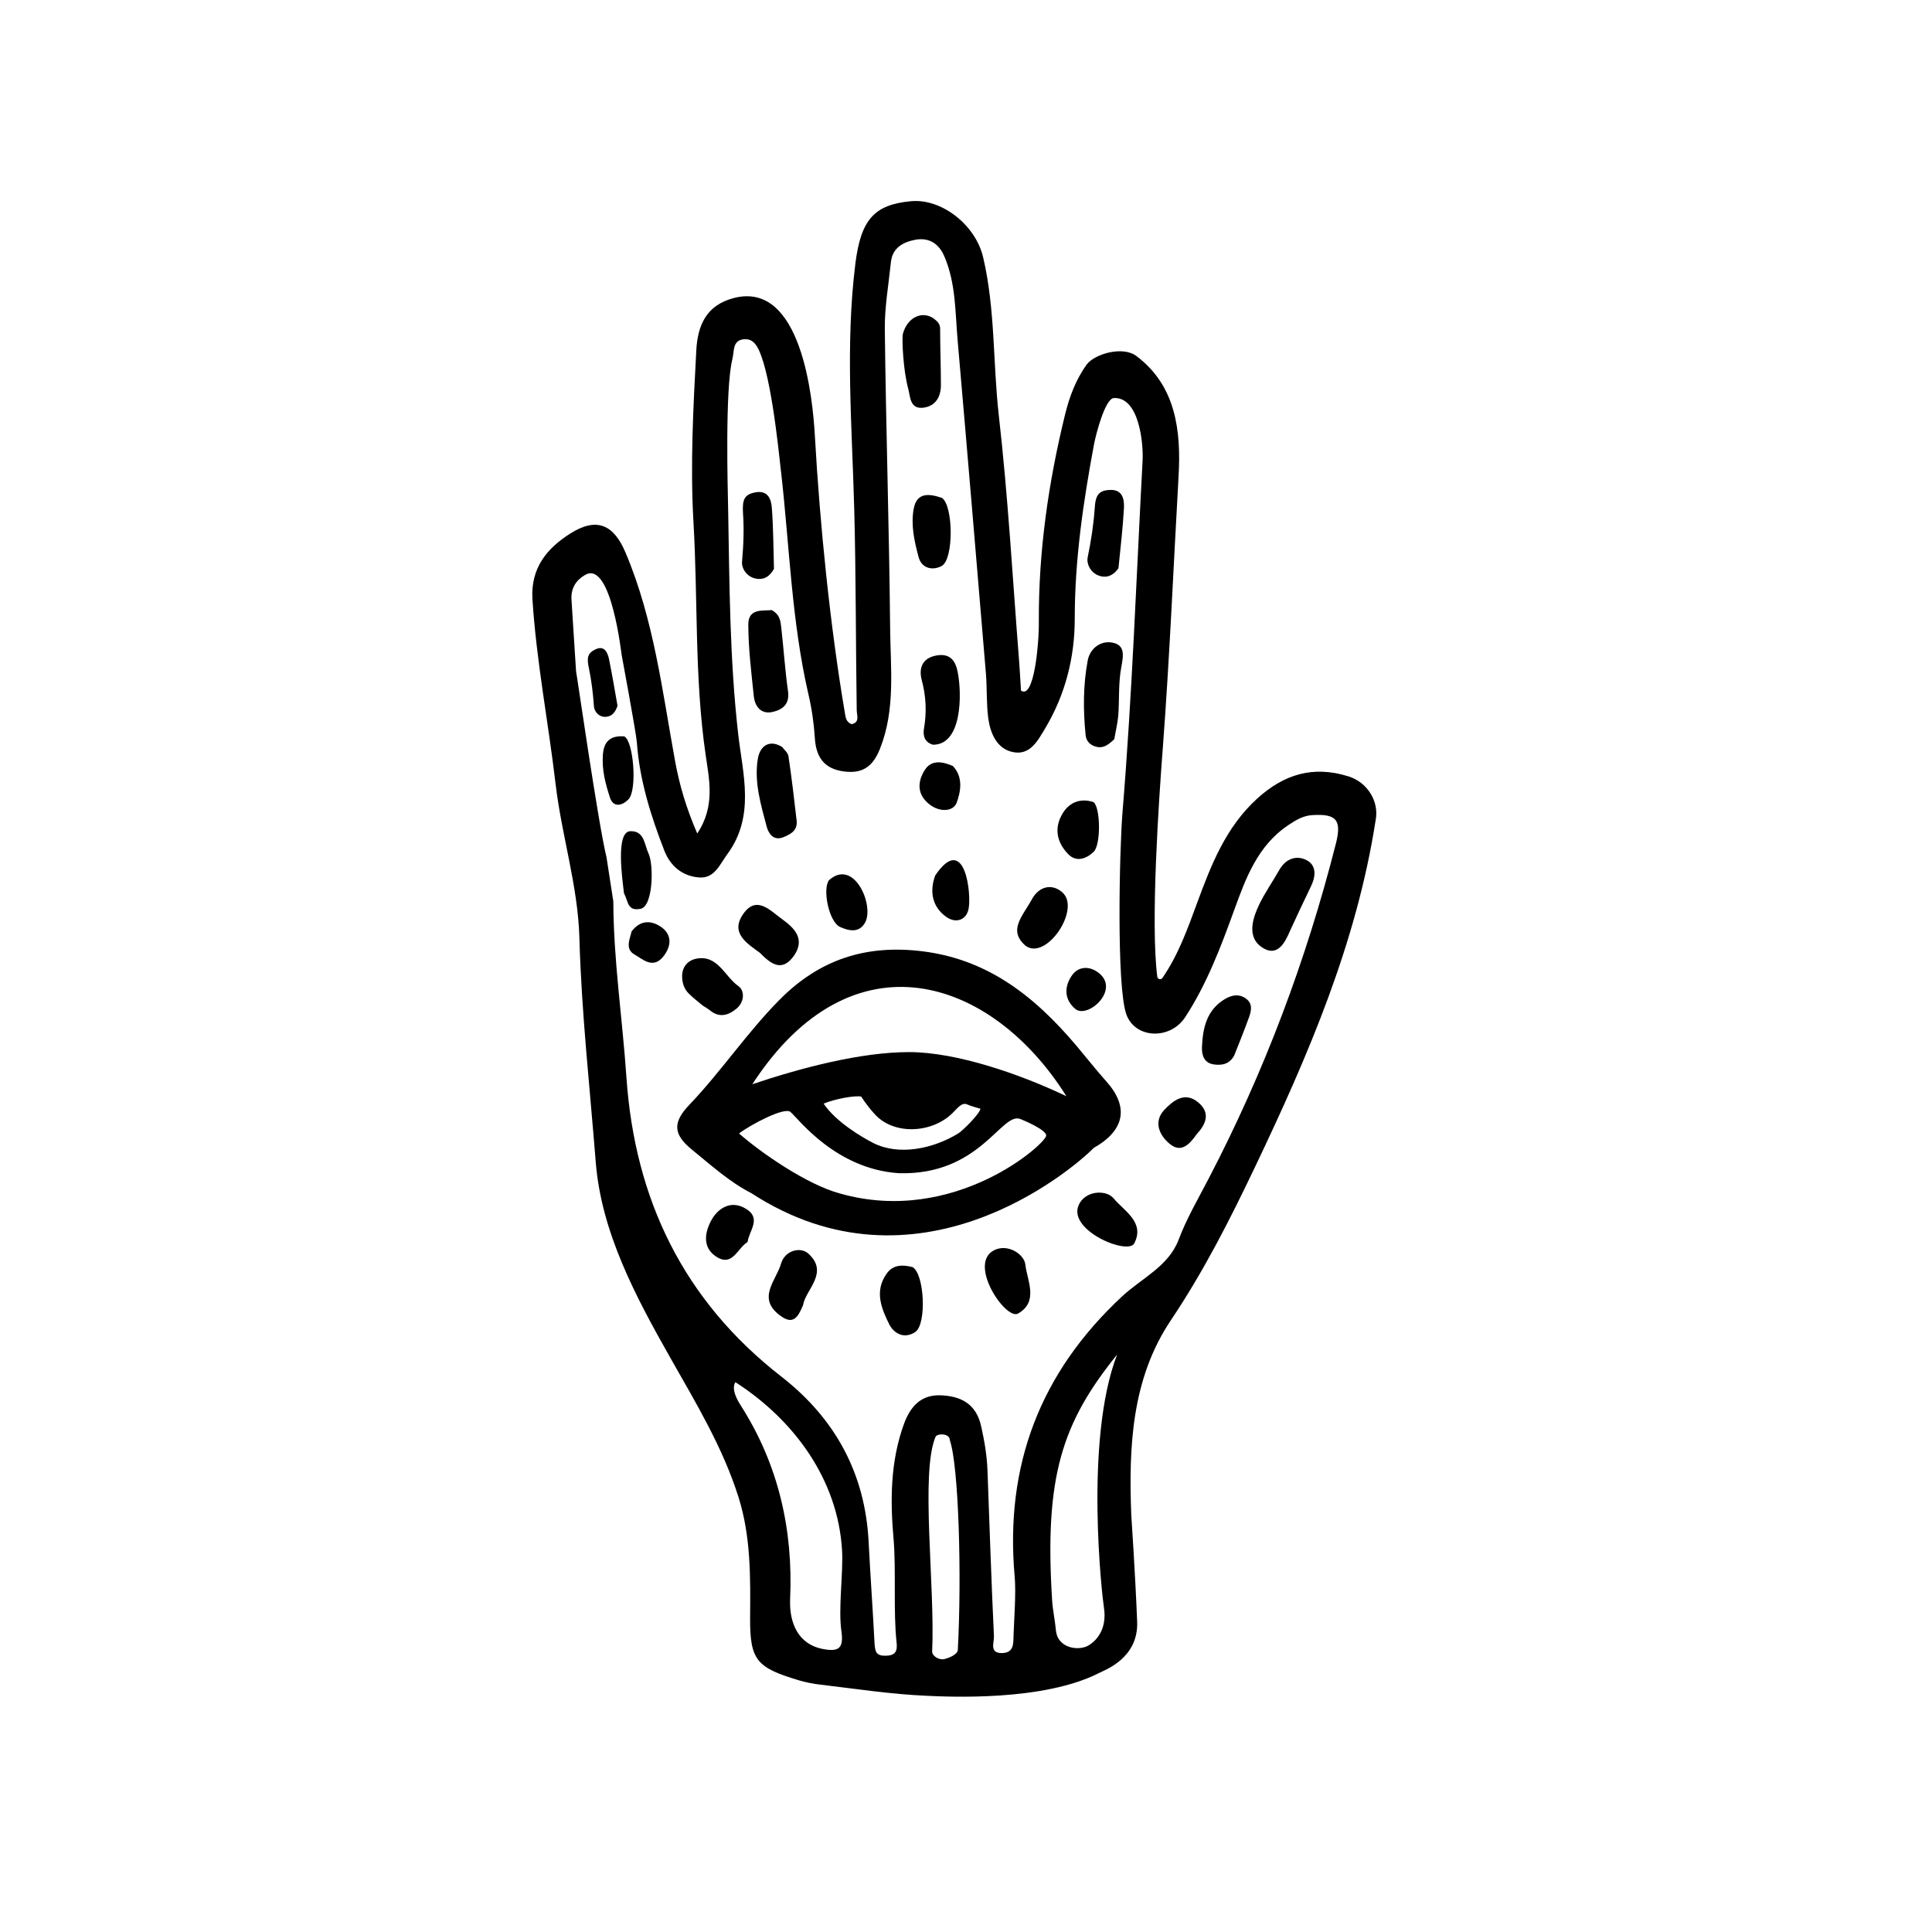 <?xml version="1.0" encoding="UTF-8"?>
<!-- Uploaded to: ICON Repo, www.svgrepo.com, Generator: ICON Repo Mixer Tools -->
<svg fill="#000000" width="800px" height="800px" version="1.1" viewBox="144 144 512 512" xmlns="http://www.w3.org/2000/svg">
 <g>
  <path d="m501.27 349.72c-9.27-2.871-16.977-0.555-24.082 5.894-8.363 7.609-12.242 17.633-15.973 27.762-2.519 6.852-4.938 13.652-9.168 19.801-0.402 0.555-1.258 0.352-1.359-0.352-1.812-14.105 0.402-46.754 1.461-60.508 1.812-23.98 2.82-48.012 4.18-72.043 0.707-12.141-0.707-24.031-11.133-31.891-3.68-2.82-11.184-0.555-13.25 2.266-2.769 3.879-4.535 8.414-5.691 13.199-4.434 18.086-7.055 36.324-6.953 54.965 0.051 5.996-1.309 20.707-4.734 18.188-0.203-3.074-0.301-5.543-0.504-7.961-1.715-21.715-2.922-43.527-5.391-65.141-1.562-13.906-0.906-28.012-4.133-41.715-2.016-8.613-11.035-15.617-19.094-14.863-9.875 0.906-13.301 4.988-14.762 16.523-2.719 21.766-0.855 43.578-0.301 65.242 0.453 16.426 0.402 36.676 0.656 53.051 0 1.41 0.906 3.324-1.359 3.777-1.461-0.555-1.562-1.762-1.762-2.871-3.93-23.074-6.648-50.078-7.961-73.406-0.555-10.125-3.578-41.211-21.41-36.676-7.305 1.863-9.672 7.152-10.027 13.957-0.805 15.113-1.613 30.23-0.754 45.344 1.211 20.555 0.25 41.211 3.223 61.715 0.906 6.398 2.672 13.602-2.215 20.906-2.922-6.75-4.684-12.746-5.844-19.043-3.426-18.691-5.644-37.633-13.148-55.367-3.176-7.559-7.707-9.422-14.559-5.141-6.246 3.93-10.629 9.168-10.125 17.48 1.059 16.473 4.231 32.695 6.144 49.02 1.613 13.652 5.894 26.852 6.297 40.605 0.555 19.902 2.769 39.699 4.332 59.449 1.461 18.691 10.578 35.719 19.852 52.094 6.75 11.891 13.855 23.68 17.984 36.777 3.273 10.328 3.176 21.16 3.074 31.941-0.051 11.336 1.715 13.25 13 16.625 1.461 0.453 3.981 0.957 5.492 1.109 9.422 1.109 18.844 2.57 28.312 2.973 5.594 0.25 30.934 1.562 45.797-6.098 1.562-0.805 10.328-3.93 9.977-13.504-0.504-12.797-1.562-28.312-1.562-28.312-0.707-18.035 0.102-36.125 10.48-51.59 8.766-13.047 15.77-26.902 22.469-40.961 13.957-29.27 26.754-59.047 31.789-91.441 1.047-5.133-2.18-10.219-7.266-11.781zm-139.36 231.25c-6.047-1.211-8.816-6.398-8.516-13.301 0.805-18.238-3.074-35.52-13.047-51.137-0.605-0.957-2.719-4.231-1.461-6.246 15.566 10.027 27.156 25.797 28.266 44.535 0.352 6.195-1.059 15.469-0.152 21.613 0.605 4.484-0.809 5.391-5.09 4.535zm32.496 2.668c-1.664 0.453-3.426-0.906-3.375-1.965 0.805-17.383-3.176-47.309 0.906-56.93 0.453-0.906 3.777-0.957 3.777 0.906 2.367 6.953 3.176 35.77 2.117 55.621-0.102 1.109-1.965 1.965-3.426 2.367zm42.117-13.855c1.109 6.648-2.769 9.473-3.879 10.176-2.519 1.664-8.363 1.008-8.816-3.93-0.25-2.672-0.855-5.391-1.008-8.012-2.066-32.695 2.621-46.953 17.23-65.043-8.816 22.777-3.879 64.742-3.527 66.809zm61.516-202.28c-7.859 30.984-19.043 60.711-33.855 89.074-2.719 5.238-5.742 10.379-7.859 16.02-2.672 7.004-9.824 10.176-14.965 14.965-21.715 20.203-31.086 44.789-28.465 74.211 0.402 4.281-0.152 11.387-0.301 15.719-0.051 2.066 0.102 4.434-2.871 4.586-3.629 0.152-2.266-2.719-2.316-4.434-0.656-13.754-1.211-30.277-1.715-44.031-0.152-3.93-0.805-7.758-1.664-11.586-1.309-6.047-5.441-8.113-10.984-8.262-5.141-0.102-7.859 3.176-9.473 7.559-3.629 9.926-3.68 20.305-2.769 30.48 0.707 8.262-0.102 19.297 0.805 27.508 0.25 2.266-0.301 3.426-2.871 3.477-2.57 0.051-2.82-1.059-2.973-3.273-0.402-8.012-1.16-18.793-1.562-26.801-0.906-18.289-8.918-32.848-23.176-43.934-25.895-20.152-38.793-46.953-41.012-79.25-1.059-15.566-3.426-30.984-3.477-46.652-0.605-3.93-1.211-7.809-1.812-11.738-2.215-8.918-7.961-49.223-8.062-49.223-0.402-6.398-0.805-12.695-1.211-18.992-0.203-3.074 1.258-5.289 3.777-6.648 6.801-3.578 9.473 21.312 9.523 21.312 0 0.102 3.828 20.504 4.031 23.227 0.707 9.926 3.68 19.348 7.254 28.566 1.613 4.18 4.887 6.852 9.27 7.152 4.031 0.301 5.391-3.375 7.457-6.195 7.406-10.078 4.082-21.211 2.871-31.738-2.266-19.852-2.316-39.801-2.672-59.703-0.102-5.289-0.855-31.738 1.109-39.648 0.555-2.215 0-5.039 3.023-5.34 2.769-0.301 3.828 2.215 4.637 4.383 3.273 8.867 5.141 30.531 5.289 31.035 2.215 19.547 2.769 39.297 7.203 58.594 0.906 3.828 1.461 7.707 1.715 11.637 0.352 5.996 3.324 8.566 8.566 8.969 4.684 0.352 7.055-1.965 8.715-6.144 4.133-10.43 2.769-21.312 2.672-31.992-0.25-26.398-1.109-52.801-1.41-79.199-0.051-5.894 1.008-11.789 1.613-17.684 0.402-3.93 3.324-5.391 6.602-5.996 3.578-0.605 6.195 1.109 7.609 4.535 3.023 7.106 2.82 14.711 3.477 22.168 2.57 29.473 5.039 58.945 7.508 88.418 0.301 3.879 0.102 7.809 0.605 11.688 0.555 4.031 2.266 8.062 6.449 8.969 4.637 1.008 6.648-2.973 8.715-6.398 5.289-8.918 7.758-18.691 7.758-28.918 0-15.668 2.266-31.035 5.141-46.402 0.504-2.57 2.922-11.992 5.238-12.09 6.801-0.301 7.809 12.344 7.609 16.375-1.664 31.188-2.769 62.371-5.34 93.508-0.805 9.977-1.613 45.949 1.008 53.402 2.316 6.551 11.688 6.902 15.668 0.707 5.644-8.664 9.32-18.34 12.848-28.062 3.125-8.613 6.246-17.281 14.461-22.773 1.965-1.309 3.879-2.469 6.246-2.621 6.445-0.422 7.906 1.238 6.344 7.488z"/>
  <path d="m343.12 460.2c-5.742-2.922-10.68-7.406-15.871-11.637-4.988-4.082-4.887-7.254-0.555-11.789 8.414-8.816 15.215-19.043 23.832-27.762 10.73-10.883 23.176-14.762 38.039-12.898 18.844 2.367 31.641 13.754 42.926 27.711 1.863 2.266 3.727 4.535 5.691 6.75 6.047 6.75 4.938 12.949-3.324 17.633-6.297 6.352-47.008 40.457-90.738 11.992zm0.254-28.867c12.848-4.332 28.766-8.516 41.516-8.516 12.695 0 29.574 5.894 41.715 11.688-19.652-31.336-56.68-43.98-83.23-3.172zm-3.527 13.047c5.492 4.836 17.785 13.504 26.801 15.922 30.379 8.613 54.863-13.453 54.613-15.418-0.152-1.512-5.594-3.828-6.852-4.332-4.988-2.016-10.629 14.965-32.195 14.359-16.777-1.109-26.551-14.359-28.719-16.223-1.559-1.41-10.426 3.273-13.648 5.691zm22.418-7.91c3.273 4.836 9.926 8.766 13.148 10.43 6.852 3.477 15.922 1.512 22.52-2.519 1.309-0.805 5.742-5.289 5.894-6.551 0 0-2.719-0.754-3.426-1.109-1.512-0.754-2.672 1.008-4.031 2.316-5.543 5.391-15.77 5.844-20.758 0-2.016-2.215-3.375-4.434-3.375-4.434-1.66-0.348-6.949 0.609-9.973 1.867z"/>
  <path d="m348.51 305.68c2.266 1.258 2.316 2.973 2.519 4.535 0.656 5.691 1.008 11.387 1.812 17.027 0.453 3.324-1.41 4.785-3.93 5.391-3.125 0.805-4.836-1.309-5.141-4.082-0.656-6.348-1.461-12.746-1.461-19.145 0.055-4.277 3.883-3.473 6.199-3.727z"/>
  <path d="m439.3 339.89c-1.512 1.41-2.769 2.418-4.535 2.066-1.715-0.352-2.922-1.41-3.074-3.223-0.656-6.602-0.656-13.199 0.555-19.648 0.555-3.125 3.324-5.391 6.551-4.785 3.426 0.656 2.922 3.426 2.367 6.449-0.805 4.18-0.504 8.566-0.805 12.848-0.203 2.211-0.758 4.43-1.059 6.293z"/>
  <path d="m485.85 390.73c-1.309 3.074-3.223 6.699-6.902 4.637-4.938-2.769-2.82-8.312-1.258-11.637 1.461-3.074 3.629-6.144 5.391-9.27 1.715-2.973 4.484-3.777 6.953-2.621 2.922 1.359 2.719 4.332 1.359 7.106-1.914 3.926-3.731 7.856-5.543 11.785z"/>
  <path d="m391.43 228.4c0.906 0.707 1.715 1.359 1.715 2.719 0 4.988 0.203 9.977 0.203 14.965 0 3.074-1.41 5.492-4.535 5.945-3.68 0.504-3.527-2.769-4.133-5.039-1.309-4.734-1.715-13.098-1.41-14.508 1.156-4.285 4.984-6.25 8.16-4.082z"/>
  <path d="m391.23 341.36c-2.066-0.605-2.719-2.215-2.367-4.281 0.754-4.332 0.555-8.613-0.605-12.898-0.855-3.324 0.301-5.894 4.082-6.5 3.527-0.555 4.938 1.512 5.492 4.586 1.109 5.844 1.109 19.145-6.602 19.094z"/>
  <path d="m351.28 341.96c0.402 0.605 1.512 1.461 1.664 2.418 0.855 5.644 1.512 11.336 2.168 17.027 0.301 2.621-1.41 3.578-3.426 4.434-2.922 1.211-4.133-1.309-4.535-2.871-1.512-5.742-3.273-11.539-2.367-17.582 0.551-3.93 3.269-5.441 6.496-3.426z"/>
  <path d="m349.11 294.75c-1.059 1.863-2.316 2.769-4.133 2.672-2.871-0.152-4.484-2.672-4.332-4.535 0.402-4.484 0.555-8.715 0.25-13.047-0.203-3.578 0.453-4.887 3.477-5.391 3.223-0.504 4.031 1.965 4.18 4.231 0.406 5.438 0.406 10.93 0.559 16.07z"/>
  <path d="m440.4 294.6c-1.258 1.715-2.672 2.469-4.383 2.168-2.82-0.504-4.133-3.176-3.777-5.039 0.906-4.383 1.562-8.613 1.863-12.949 0.203-3.578 1.059-4.836 4.082-4.938 3.273-0.152 3.777 2.418 3.68 4.734-0.305 5.492-0.961 10.934-1.465 16.023z"/>
  <path d="m407.66 475.22c3.578-1.613 7.758 1.211 8.062 3.879 0.453 4.18 3.629 9.824-1.914 13-3.277 1.91-13.656-13.453-6.148-16.879z"/>
  <path d="m385.84 479.8c3.125 1.762 3.777 14.863 0.805 17.129-0.203 0.152-0.352 0.25-0.555 0.352-2.922 1.562-5.34-0.203-6.398-2.266-2.117-4.231-4.031-8.867-0.707-13.504 1.668-2.363 4.188-2.414 6.856-1.711z"/>
  <path d="m393.65 275.96c3.023 2.168 3.125 16.324-0.102 18.035-2.469 1.309-5.289 0.605-6.098-2.316-1.109-4.133-2.117-8.516-1.309-12.848 0.805-4.434 4.129-4.031 7.508-2.871z"/>
  <path d="m309.41 339.14c2.469 1.109 3.527 14.156 1.16 16.676-1.863 1.914-4.082 2.066-4.887-0.352-1.16-3.527-2.215-7.254-1.914-11.438 0.301-4.434 2.969-5.035 5.641-4.887z"/>
  <path d="m356.82 489.88c-1.41 3.426-2.719 5.141-5.844 2.922-6.648-4.684-1.258-9.422 0-13.906 1.008-3.527 5.141-4.586 7.254-2.672 5.594 5.09-0.805 9.574-1.41 13.656z"/>
  <path d="m471.09 423.68c-1.16 2.215-3.074 2.719-5.289 2.418-2.621-0.301-3.324-2.316-3.273-4.484 0.203-5.188 1.258-10.078 6.246-12.949 1.613-0.906 3.426-1.359 5.238-0.152 1.965 1.309 1.664 3.125 1.059 4.887-1.262 3.481-2.621 6.906-3.981 10.281z"/>
  <path d="m345.39 396.52c-3.426-2.519-7.91-5.238-4.484-10.227 3.578-5.238 7.254-0.906 10.379 1.309 3.223 2.316 6.195 5.238 3.125 9.672-3.176 4.484-6.148 2.168-9.02-0.754z"/>
  <path d="m309.36 380.7c-0.402-3.527-2.316-16.375 1.715-16.426 3.727-0.102 3.68 3.578 4.785 5.894 1.41 2.922 1.258 13.957-2.066 14.66-3.527 0.758-3.273-1.914-4.434-4.129z"/>
  <path d="m330.22 410.48c-1.211-1.008-2.519-2.016-3.629-3.125-1.16-1.109-1.715-2.519-1.812-4.231-0.152-2.82 1.41-4.535 3.629-5.039 5.793-1.211 7.609 4.684 11.285 7.254 1.664 1.16 1.664 4.18-0.555 5.996-2.316 1.914-4.734 2.418-7.203 0.25-0.559-0.398-1.164-0.75-1.715-1.105z"/>
  <path d="m415.82 394.66c-4.836-4.133-0.754-7.91 1.613-12.293 1.914-3.527 5.34-4.281 8.062-1.914 5.086 4.383-4.184 18.188-9.676 14.207z"/>
  <path d="m342.11 473.15c-2.719 1.613-3.981 6.75-8.363 3.828-3.879-2.57-2.82-6.801-1.109-9.824 1.664-2.871 4.938-5.141 8.766-2.973 4.637 2.57 1.113 5.894 0.707 8.969z"/>
  <path d="m433.8 356.57c1.863 1.461 1.965 11.285 0.051 13.148-1.863 1.812-4.535 2.871-6.699 0.707-3.375-3.426-3.93-7.559-1.059-11.586 1.965-2.621 4.836-3.227 7.707-2.269z"/>
  <path d="m373.3 388.41c-1.613 3.023-4.484 2.215-6.648 1.258-2.973-1.309-4.734-9.977-2.973-12.395 6.598-5.941 12.039 6.555 9.621 11.137z"/>
  <path d="m400.65 385.04c-0.707 2.922-3.477 3.727-5.996 1.863-3.777-2.769-4.281-6.902-2.82-10.883 7.91-11.688 9.723 5.141 8.816 9.02z"/>
  <path d="m461.21 444.48c-1.812 2.519-4.031 5.289-7.203 2.672-2.769-2.266-4.434-5.894-1.41-9.07 2.266-2.367 5.391-4.938 8.969-1.914 3.223 2.723 2.113 5.644-0.355 8.312z"/>
  <path d="m396.52 347c2.871 3.023 2.016 6.953 1.008 9.723-0.957 2.469-4.586 2.519-7.203 0.453-3.426-2.672-3.176-6.144-1.211-9.168 1.762-2.769 4.785-2.164 7.406-1.008z"/>
  <path d="m428.97 411.38c-2.922-2.469-2.922-5.742-1.109-8.566 1.664-2.719 4.684-2.973 7.203-1.059 5.996 4.488-2.82 12.348-6.094 9.625z"/>
  <path d="m311.38 390.83c2.57-3.375 5.594-2.672 7.707-1.258 2.719 1.812 3.125 4.684 0.855 7.707-2.82 3.777-5.644 0.855-7.758-0.301-2.719-1.512-1.156-4.383-0.805-6.148z"/>
  <path d="m430.23 462.67c2.117-3.324 7.152-3.223 8.867-1.109 2.672 3.273 8.414 6.297 5.492 11.941-1.715 3.324-18.793-3.879-14.359-10.832z"/>
  <path d="m307.65 331.03c-0.555 1.664-1.359 2.621-2.621 2.871-2.066 0.453-3.527-1.211-3.629-2.719-0.25-3.527-0.656-6.902-1.359-10.227-0.605-2.769-0.25-3.93 1.812-4.887 2.266-1.059 3.125 0.754 3.527 2.519 0.859 4.231 1.566 8.461 2.269 12.441z"/>
 </g>
</svg>